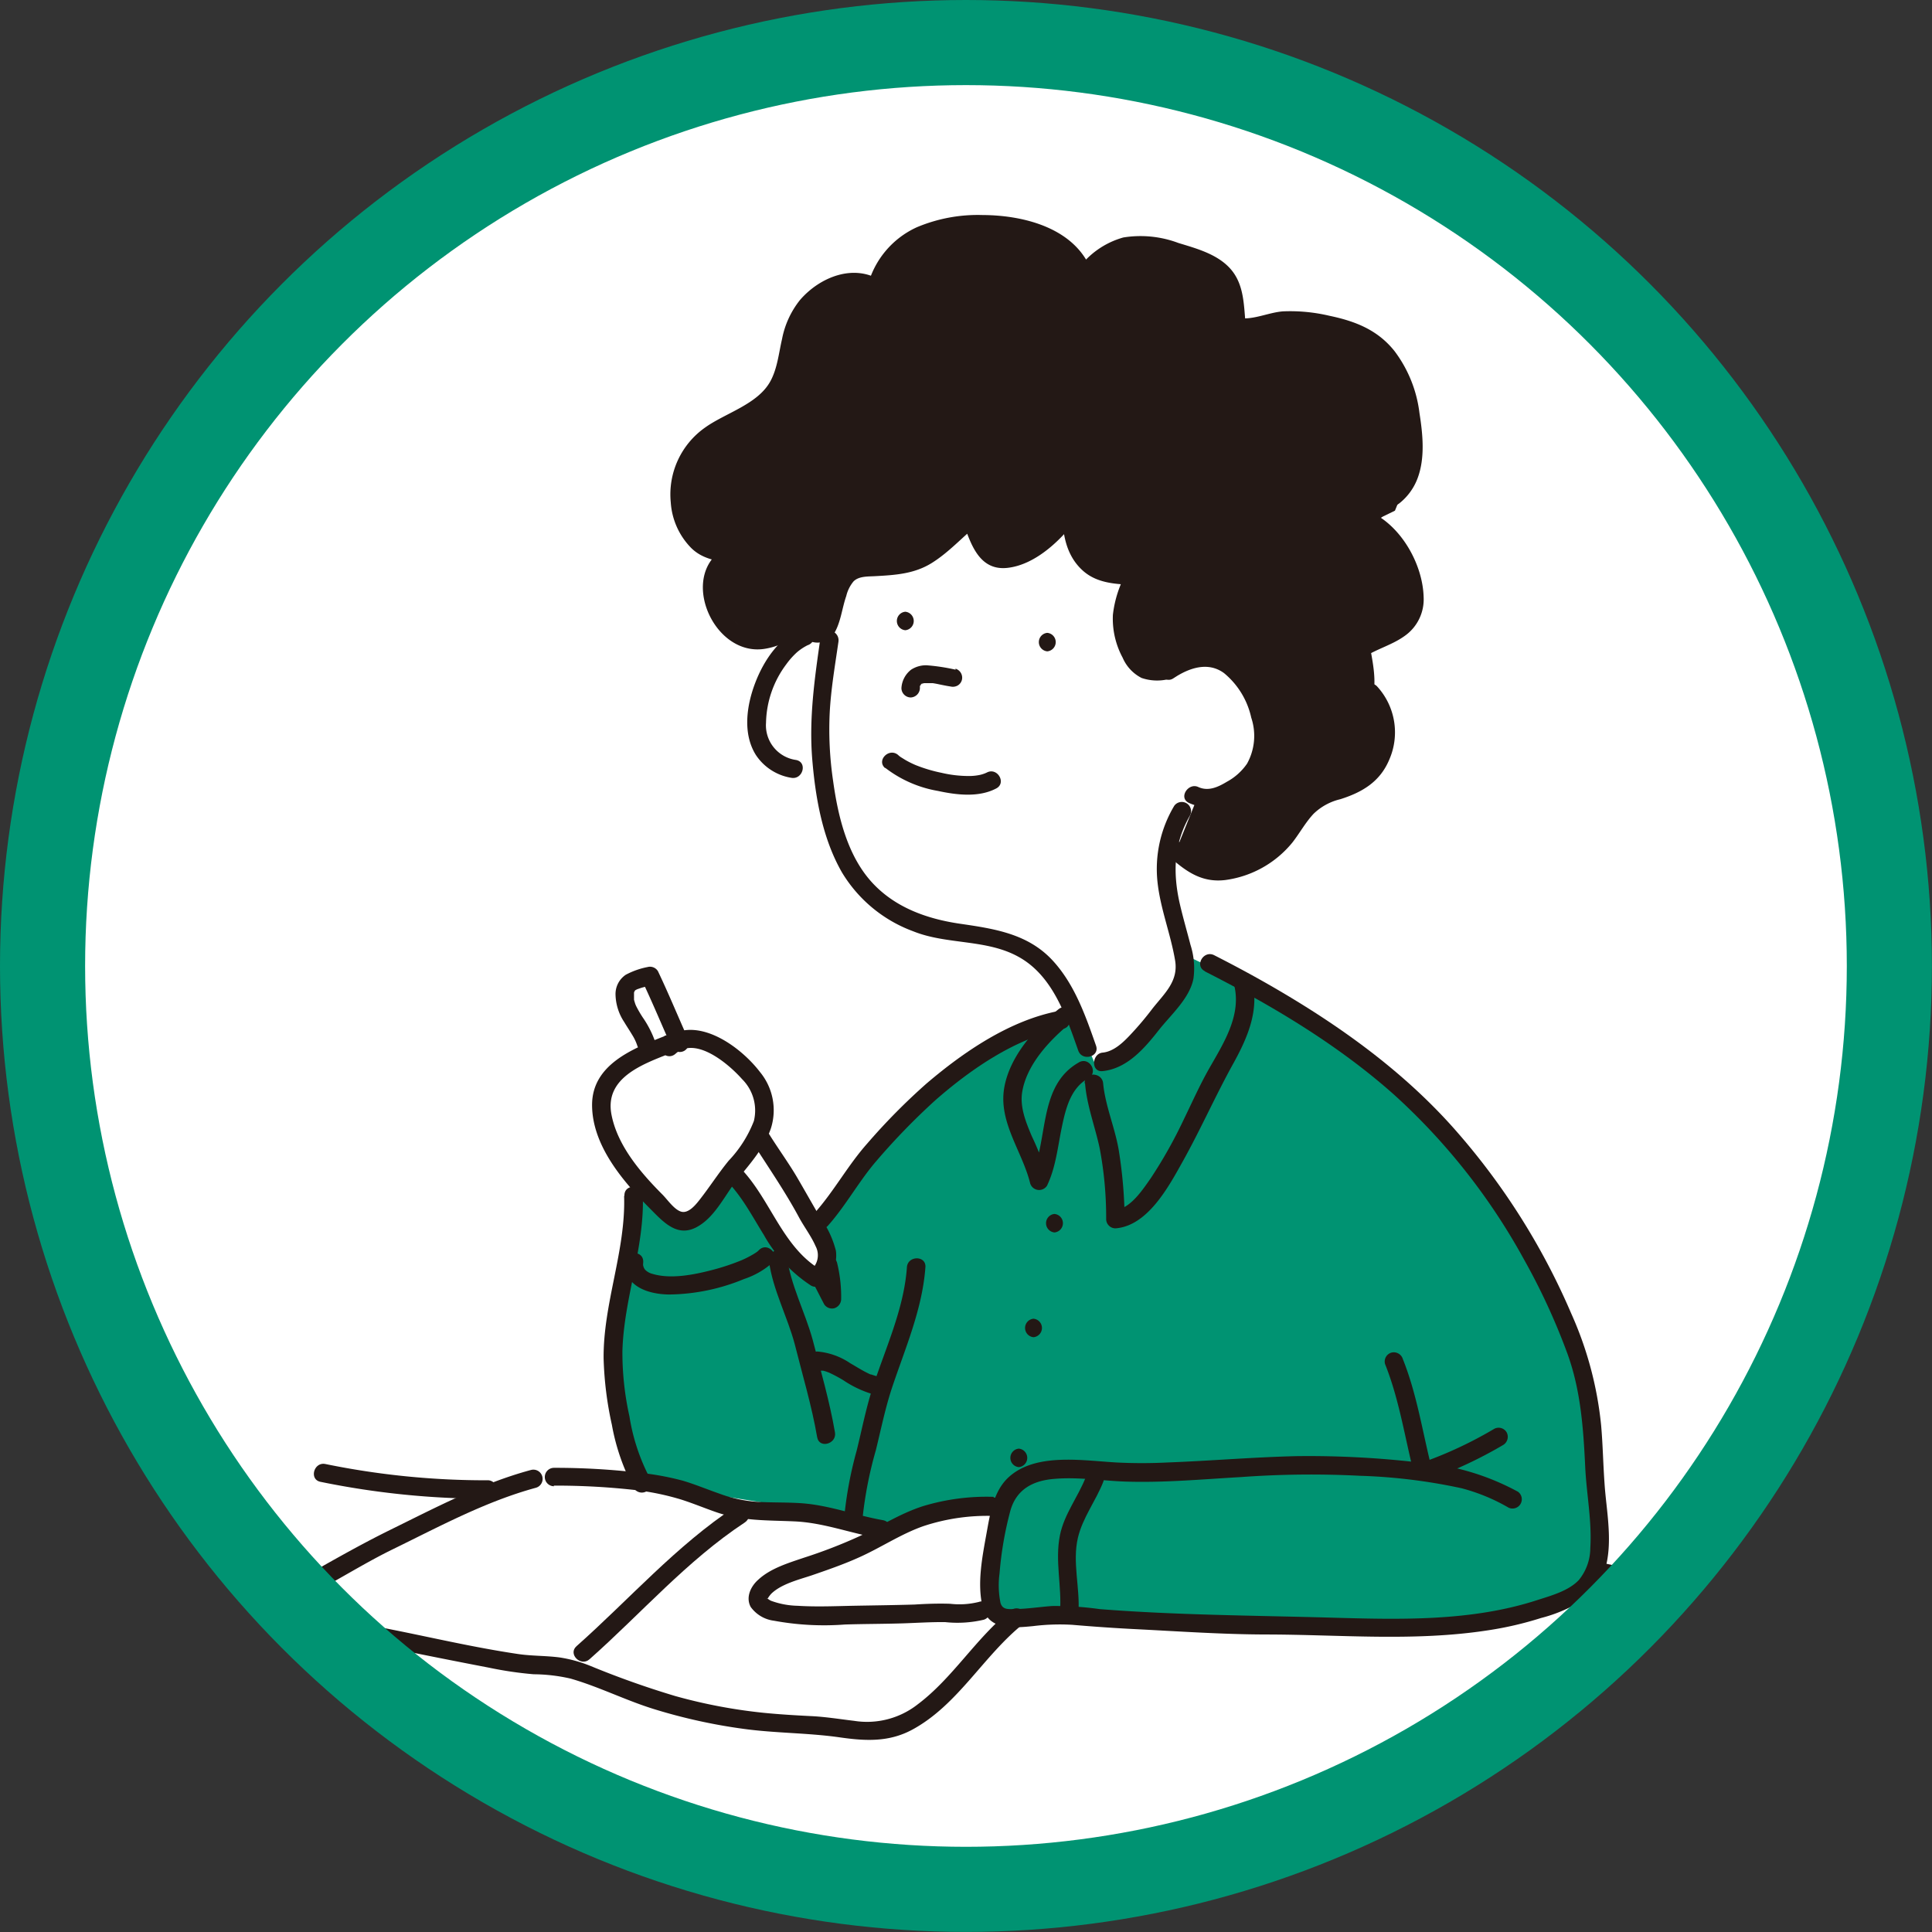 <svg xmlns="http://www.w3.org/2000/svg" xmlns:xlink="http://www.w3.org/1999/xlink" viewBox="0 0 249.69 249.69"><rect x="0" y="0" width="249.69" height="249.69" fill="#333333" stroke="none"/><defs><style>.cls-1,.cls-6{fill:none;}.cls-2{fill:#fff;}.cls-3{clip-path:url(#clip-path);}.cls-4{fill:#009372;}.cls-5{fill:#231815;}.cls-6{stroke:#009372;stroke-miterlimit:10;stroke-width:11px;}</style><clipPath id="clip-path"><circle class="cls-1" cx="124.84" cy="124.84" r="119.34"/></clipPath></defs><g id="レイヤー_2" data-name="レイヤー 2"><g id="レイヤー_3" data-name="レイヤー 3"><circle class="cls-2" cx="124.84" cy="124.84" r="119.34"/><g class="cls-3"><path class="cls-4" d="M82.34,153.21,79.21,176l3.72,15.7,29,4.61,3.41,1.41,13.1-3.44v11.95l1.75,2.91h6.11l49.95,1.29,18.28-4.2,2.38-4.47L206,189.23s-.68-17.9-10-30.43-14.74-17.93-14.74-17.93l-18-12.62-9.53-4.55-4.06,6.78-5.42,5.67-2.84,1.09-2.94-6.76-9.09,4.32-16.2,12.46-7.51,10.62,1.88,7.24-2.42-.4-4.61-3.25L94,152.18l-4.44,5.33-1.24.37Z"/><path class="cls-5" d="M106.05,82.32c-.77,5.37-1.53,10.58-1.06,16,.42,4.92,1.34,10.11,3.83,14.44a18,18,0,0,0,9.18,7.59c4.34,1.76,9.43,1,13.58,3.28,4.46,2.42,6.19,7.66,7.77,12.14.5,1.44,2.81.82,2.3-.63-1.36-3.88-2.77-7.93-5.6-11-3.21-3.48-7.56-4.11-12-4.76-4.23-.62-8.35-2.08-11.32-5.3-3.22-3.49-4.43-8.59-5.06-13.16a45.34,45.34,0,0,1-.44-8.79c.16-3.08.69-6.13,1.13-9.19.21-1.5-2.09-2.15-2.3-.63Z"/><path class="cls-5" d="M117,81.45a1.2,1.2,0,0,0,0-2.39,1.2,1.2,0,0,0,0,2.39Z"/><path class="cls-5" d="M123.5,86.55a25.16,25.16,0,0,0-3.75-.57,3.52,3.52,0,0,0-2,.57,3.24,3.24,0,0,0-1.25,2.39,1.22,1.22,0,0,0,1.2,1.2,1.24,1.24,0,0,0,1.19-1.2c0,.39,0,.08,0,0s0-.12,0-.18a.49.49,0,0,1,0-.11c0-.12,0-.07-.06.13a.91.91,0,0,0,.07-.14c.07-.13.21-.2,0,0l.09-.11c.1-.1.25-.13-.06,0l.12-.08c.05,0,.12,0,.16-.08-.22.18-.24.08-.11,0l.34-.08c.28-.07-.27,0-.06,0H120l.4,0,.2,0c-.41,0-.15,0-.06,0q.41.06.81.15c.5.1,1,.21,1.49.28a1.27,1.27,0,0,0,.92-.12,1.18,1.18,0,0,0,.55-.71,1.21,1.21,0,0,0-.83-1.47Z"/><path class="cls-5" d="M114.39,99.22a15.4,15.4,0,0,0,6.83,3c2.4.52,5.27.87,7.53-.32,1.36-.71.15-2.77-1.21-2.06a4.12,4.12,0,0,1-1.12.35,6.94,6.94,0,0,1-1.35.1,15.39,15.39,0,0,1-3.38-.41,19.41,19.41,0,0,1-3.35-1,12.28,12.28,0,0,1-1.31-.65l-.55-.34a2.15,2.15,0,0,1-.4-.31c-1.16-1-2.85.68-1.69,1.69Z"/><path class="cls-5" d="M135.35,84.18a1.2,1.2,0,0,0,0-2.39,1.2,1.2,0,0,0,0,2.39Z"/><path class="cls-5" d="M103.74,81.09c-3,1.27-5,4.2-6.13,7.15s-1.65,6.6.09,9.35a6.78,6.78,0,0,0,4.55,2.93c1.5.29,2.15-2,.64-2.3A4.52,4.52,0,0,1,99,93.41a13,13,0,0,1,2.62-7.56A9.87,9.87,0,0,1,103,84.3a6.77,6.77,0,0,1,1.37-.91,1.23,1.23,0,0,0,.83-1.47,1.2,1.2,0,0,0-1.47-.83Z"/><path class="cls-5" d="M169.1,94.54c2.57,1.61,6.26-.42,7.64-2.76,1.48-2.53.78-5.62.29-8.32l-.55,1.35c1.64-1,3.53-1.51,5.07-2.63a5.77,5.77,0,0,0,2.44-5c-.11-4.24-2.88-9.18-6.83-11l.43,1.63a17.24,17.24,0,0,1,3.22-2.73,7.45,7.45,0,0,0,2.39-3.25c1-2.64.68-5.73.25-8.45a16.59,16.59,0,0,0-3.22-8c-2.19-2.75-5.07-3.87-8.42-4.57a22,22,0,0,0-6-.57c-1.86.14-3.79,1.12-5.66.87l.87,1.15c-.29-2.68-.14-5.55-2.13-7.66-1.7-1.8-4.31-2.5-6.6-3.2a13.92,13.92,0,0,0-7.11-.71,10.8,10.8,0,0,0-5.95,4.22l2,.53c-1.93-5.86-8.73-7.63-14.26-7.65a20.31,20.31,0,0,0-8.48,1.58A11.48,11.48,0,0,0,112.12,37l1.75-.72c-3.54-2.26-7.93-.46-10.47,2.48a11.56,11.56,0,0,0-2.33,5.06c-.42,1.8-.6,3.79-1.5,5.44-1.63,3-5.82,4.11-8.45,6a10.56,10.56,0,0,0-4.43,9.68,9.25,9.25,0,0,0,2.65,5.89c1.43,1.4,3.15,1.61,5,2l-.28-2.18c-6.59,3.2-2.08,14.17,4.66,13.22a9,9,0,0,0,3.18-1.1c.4-.23.76-.54,1.17-.74.09,0,.7-.19.37-.23s.11.17.21.29a2.55,2.55,0,0,0,4.17-.26c.85-1.43,1-3.23,1.55-4.8a4.61,4.61,0,0,1,.94-1.89c.7-.71,1.93-.62,2.85-.68,2.57-.14,5-.3,7.23-1.68s4-3.38,6-5l-2-.53c1,2.85,2.07,6.56,5.82,6.14s7.15-3.81,9.27-6.74c.91-1.24-1.16-2.43-2.06-1.2-1.62,2.23-4.13,4.76-6.88,5.46s-3.2-2.35-3.85-4.29a1.21,1.21,0,0,0-2-.53c-1.54,1.25-2.89,2.74-4.47,3.94a9.92,9.92,0,0,1-5.71,2c-1.58.09-3.54-.06-5,.72a5.56,5.56,0,0,0-2.3,3.11c-.47,1.3-.7,2.67-1.16,4-.07.19-.18.81-.41.85s-.34-.29-.5-.44a2.13,2.13,0,0,0-1.8-.73c-1.78.11-3.09,1.73-4.88,2a4.17,4.17,0,0,1-3.84-1.72c-1.78-2.15-2.28-5.68.6-7.08A1.2,1.2,0,0,0,95,70.49c-1.26-.25-2.71-.28-3.73-1.14a6.74,6.74,0,0,1-2.22-4.81,8.36,8.36,0,0,1,4.19-7.86c2.46-1.57,5.37-2.66,7.38-4.85,2.2-2.4,2.2-5.82,3.11-8.77,1.06-3.44,5.34-7.05,8.93-4.76a1.2,1.2,0,0,0,1.76-.71,9.2,9.2,0,0,1,5.64-6.28A19,19,0,0,1,127,30.2c4.34,0,10.4,1.16,12,5.9.25.76,1.4,1.29,2,.53a8.9,8.9,0,0,1,4.75-3.57,10.75,10.75,0,0,1,5.69.58c1.82.56,3.86,1,5.37,2.24,1.92,1.53,1.67,4.21,1.91,6.41,0,.47.33,1.07.87,1.15,2,.27,3.72-.39,5.66-.7a16.89,16.89,0,0,1,6.21.45,12.6,12.6,0,0,1,5.4,2.1,10.89,10.89,0,0,1,3.32,4.6,20.36,20.36,0,0,1,1.21,9.59,5.66,5.66,0,0,1-2.07,3.88,19.92,19.92,0,0,0-3.72,3.32,1.18,1.18,0,0,0,.43,1.63c3.2,1.43,5.56,5.41,5.64,8.89s-3.91,4.1-6.32,5.55a1.23,1.23,0,0,0-.55,1.34c.33,1.81.87,3.87.3,5.68-.49,1.57-3,3.78-4.73,2.71-1.3-.82-2.5,1.24-1.2,2.06Z"/><path class="cls-5" d="M151.67,87.65c2-1.33,4.44-2.18,6.52-.66a10.33,10.33,0,0,1,3.52,5.76,7.41,7.41,0,0,1-.54,5.94,7.49,7.49,0,0,1-2.62,2.35c-1.13.68-2.39,1.27-3.69.67s-2.6,1.41-1.2,2.06c2.67,1.23,5.23.1,7.43-1.57a8.38,8.38,0,0,0,3.31-5.79,13.28,13.28,0,0,0-1.3-6.81,10.41,10.41,0,0,0-4.71-5.27c-2.61-1.23-5.67-.28-7.92,1.26-1.26.87-.07,2.93,1.2,2.06Z"/><path class="cls-5" d="M137.29,66c0,2.8.41,5.67,2.58,7.68,1.89,1.75,4.39,1.81,6.82,1.93l-1-1.8a14.67,14.67,0,0,0-1.86,5.64A10.62,10.62,0,0,0,145.09,85a5.26,5.26,0,0,0,2.45,2.62,6.22,6.22,0,0,0,4,0,1.19,1.19,0,0,0-.64-2.3,3.84,3.84,0,0,1-2.48.13,3.58,3.58,0,0,1-1.4-1.86c-1.43-3-.8-5.76.68-8.58a1.21,1.21,0,0,0-1-1.8c-1.74-.08-3.75,0-5.13-1.23-1.72-1.54-1.88-3.84-1.88-6a1.2,1.2,0,0,0-2.39,0Z"/><path class="cls-5" d="M142.5,138.43c3.21-.33,5.46-3,7.35-5.41,1.54-1.93,3.89-4,4.39-6.54a9.92,9.92,0,0,0-.38-4.36c-.47-1.82-1-3.63-1.42-5.47-.88-4-.72-7.72,1.38-11.3a1.2,1.2,0,0,0-2.06-1.21,15.9,15.9,0,0,0-2.16,9.9c.38,3.46,1.7,6.68,2.27,10.09.45,2.69-1.37,4.25-2.92,6.21a41.12,41.12,0,0,1-2.89,3.42c-.94,1-2.14,2.14-3.56,2.28s-1.52,2.55,0,2.39Z"/><path class="cls-5" d="M151.14,110.73c2.17,1.93,4.21,3.38,7.25,3a13.49,13.49,0,0,0,8.65-4.86c.94-1.21,1.68-2.58,2.73-3.7a7.4,7.4,0,0,1,3.45-1.88c2.84-.9,5.13-2.25,6.33-5.12A8.78,8.78,0,0,0,178,88.74c-1-1.13-2.74.56-1.69,1.68a6.5,6.5,0,0,1-.27,8.78c-2,2-5.3,1.81-7.45,3.73a21.16,21.16,0,0,0-3,3.82,10.68,10.68,0,0,1-4.08,3.46,8.74,8.74,0,0,1-5.06,1.15c-1.46-.23-2.61-1.37-3.67-2.31s-2.83.66-1.68,1.68Z"/><path class="cls-5" d="M155.71,125.54c8.64,4.38,17.19,9.47,24.45,15.93a81.66,81.66,0,0,1,16.8,21.3,83.85,83.85,0,0,1,5.6,12.14c1.73,4.74,2.07,9.66,2.31,14.64.16,3.49.88,7,.66,10.53a6.57,6.57,0,0,1-1.49,4.13c-1.32,1.39-3.54,2-5.32,2.57-8.61,2.81-17.86,2.53-26.8,2.28-9.94-.28-19.89-.32-29.8-1.1a40.9,40.9,0,0,0-6.15-.4c-1.53.11-3.05.35-4.59.39-1,0-1.8.17-2.08-.81a11.48,11.48,0,0,1-.12-3.79,45.11,45.11,0,0,1,1.37-8c.75-2.83,2.9-4,5.71-4.22,3.09-.27,6.17.25,9.25.35,4.93.16,9.89-.3,14.8-.58a125,125,0,0,1,15.48-.17,72.07,72.07,0,0,1,13.1,1.61,24.3,24.3,0,0,1,6.08,2.51,1.2,1.2,0,0,0,1.21-2.06A31.9,31.9,0,0,0,183.3,189a123.12,123.12,0,0,0-15.71-.81c-5.59.13-11.15.61-16.73.82a65.25,65.25,0,0,1-6.56,0c-1.7-.1-3.41-.28-5.12-.34-3-.1-6.48.09-8.83,2.25-2,1.84-2.41,4.84-2.88,7.4-.53,2.93-1.18,6.27-.51,9.23.72,3.17,3.91,2.86,6.53,2.61a27.9,27.9,0,0,1,5.09-.17c2.79.24,5.57.43,8.37.57,5.51.28,11,.66,16.54.68,9.61,0,19.27.94,28.82-.54a44.5,44.5,0,0,0,6.85-1.59,19,19,0,0,0,5.8-2.57c2.86-2.21,3.14-6,2.92-9.32-.11-1.83-.39-3.65-.51-5.49-.18-2.5-.22-5-.44-7.51a46.4,46.4,0,0,0-3.85-14.43,88.69,88.69,0,0,0-15.38-24.18c-6.77-7.55-15.13-13.45-23.9-18.46-2.26-1.29-4.56-2.52-6.88-3.7-1.37-.69-2.58,1.37-1.21,2.06Z"/><path class="cls-5" d="M184.79,191.19a55.48,55.48,0,0,0,9.49-4.45,1.23,1.23,0,0,0,.43-1.64,1.2,1.2,0,0,0-1.63-.42,52.69,52.69,0,0,1-8.92,4.21,1.24,1.24,0,0,0-.84,1.47,1.2,1.2,0,0,0,1.47.83Z"/><path class="cls-5" d="M128.42,193.45a28.43,28.43,0,0,0-9.12,1.2c-2.91.93-5.44,2.57-8.18,3.87a64.89,64.89,0,0,1-7.2,2.79c-2,.68-4.32,1.37-5.9,2.83-1,.87-1.67,2.3-1,3.54a4.37,4.37,0,0,0,3,1.78,35.71,35.71,0,0,0,9.18.49c2.51-.08,5-.07,7.53-.15,1.8-.06,3.62-.18,5.42-.16a14.87,14.87,0,0,0,5-.31c1.44-.48.82-2.79-.64-2.3a10.33,10.33,0,0,1-3.72.24c-1.53-.05-3.06,0-4.59.1-2.66.08-5.32.11-8,.16-2.38.05-4.75.15-7.12,0a10.6,10.6,0,0,1-3.44-.65c-.2-.09-.35-.23-.44-.26s-.11-.16,0,0,0,0,0,0a4.07,4.07,0,0,1,.46-.63c1.3-1.28,3.56-1.83,5.24-2.39,2-.69,4.06-1.4,6-2.27,2.86-1.26,5.49-3.06,8.43-4.09a26.23,26.23,0,0,1,9.09-1.32,1.19,1.19,0,0,0,0-2.38Z"/><path class="cls-5" d="M85.86,133.92c-4.1,1.61-9.35,3.68-9.34,8.9s4,9.86,7.4,13.29c1.82,1.82,3.67,4,6.38,2.33,2.26-1.36,3.5-4.21,5.14-6.2s3.38-4,4.2-6.44a7.75,7.75,0,0,0-1.41-7.24c-2.63-3.45-8.56-7.71-12.62-4.06-1.14,1,.55,2.71,1.69,1.69,2.61-2.35,6.9,1.35,8.6,3.27a5.71,5.71,0,0,1,1.53,5.42A15.6,15.6,0,0,1,94.18,150c-1.36,1.66-2.5,3.46-3.82,5.13-.49.62-1.39,1.71-2.3,1.47s-1.8-1.57-2.45-2.22c-2.8-2.81-5.8-6.3-6.58-10.31-.92-4.72,3.9-6.49,7.47-7.89,1.41-.55.8-2.86-.64-2.3Z"/><path class="cls-5" d="M93.73,152.43c2.11,2.07,3.45,4.7,5,7.19a18.69,18.69,0,0,0,6.09,6.53,1.21,1.21,0,0,0,1.44-.19,4.68,4.68,0,0,0,1.77-4.32,12.64,12.64,0,0,0-2.07-4.37c-1-1.71-2-3.5-3-5.2s-2.37-3.6-3.51-5.42c-.82-1.29-2.88-.1-2.06,1.21,2,3.13,4.09,6.16,5.85,9.43.68,1.27,1.59,2.44,2.17,3.77a2.48,2.48,0,0,1-.8,3.22l1.44-.19c-5.06-3-6.51-9.33-10.58-13.35-1.1-1.07-2.78.61-1.69,1.69Z"/><path class="cls-5" d="M84.62,134.48a13.11,13.11,0,0,0-1.56-3,14.81,14.81,0,0,1-.81-1.39,2.77,2.77,0,0,1-.21-.54,3.57,3.57,0,0,1-.1-.35c0-.08,0-.16,0-.23,0,.1,0,.11,0,0s0-.43,0-.62-.07.22,0,0c0-.09,0-.18.07-.26,0,.19-.12.11,0,0s-.2.17,0,0a.62.62,0,0,0,.14-.14c-.13.19-.15.09,0,0l.2-.1c.21-.14-.24.08,0,0l.52-.18c.48-.14,1-.26,1.45-.39l-1.34-.55c1.35,2.85,2.56,5.76,3.84,8.64a1.2,1.2,0,0,0,1.63.43,1.22,1.22,0,0,0,.43-1.63c-1.28-2.88-2.49-5.8-3.84-8.64a1.2,1.2,0,0,0-1.35-.55,10,10,0,0,0-2.82,1,3,3,0,0,0-1.32,2.57,6.69,6.69,0,0,0,1.13,3.55c.32.54.68,1.07,1,1.61a6.25,6.25,0,0,1,.68,1.42,1.23,1.23,0,0,0,1.47.83,1.21,1.21,0,0,0,.83-1.47Z"/><path class="cls-5" d="M105.19,166l1.3,2.52a1.2,1.2,0,0,0,1.35.55,1.25,1.25,0,0,0,.87-1.15,18.46,18.46,0,0,0-.53-4.73,1.2,1.2,0,0,0-.55-.72,1.23,1.23,0,0,0-.92-.12,1.25,1.25,0,0,0-.71.55,1.38,1.38,0,0,0-.12.92c.1.72.26,1.43.38,2.15a2,2,0,0,1,0,.24c0,.25,0-.27,0,0s0,.35,0,.53a7.24,7.24,0,0,1,0,1.14l2.22-.6-1.3-2.52a1.19,1.19,0,0,0-1.63-.43,1.21,1.21,0,0,0-.43,1.63Z"/><path class="cls-5" d="M68.54,190c-6.4,1.74-12.26,4.85-18.17,7.75-2.92,1.44-5.74,3-8.56,4.59A45.42,45.42,0,0,1,33,206.47a1.21,1.21,0,0,0-.53,2c2.13,1.81,5.11,2.36,7.79,2.79,3.45.57,6.89,1.05,10.31,1.76q6.28,1.29,12.58,2.5a47.47,47.47,0,0,0,5.82.86,21.89,21.89,0,0,1,4.77.56c3.65,1.05,7.08,2.79,10.71,3.92a71.65,71.65,0,0,0,11.75,2.59c4.08.55,8.22.5,12.29,1.08,3.33.48,6.39.65,9.43-1,5.93-3.22,9.19-9.57,14.36-13.69,1.2-1-.5-2.64-1.69-1.69-4.47,3.56-7.43,8.7-12,12.13a10.61,10.61,0,0,1-8.2,2.12c-1.86-.22-3.67-.52-5.54-.61-2-.1-4.06-.22-6.08-.42a68.24,68.24,0,0,1-11.52-2.18,115.58,115.58,0,0,1-10.9-3.87,17.87,17.87,0,0,0-4-1.11c-1.8-.24-3.62-.18-5.42-.45-3.91-.58-7.8-1.39-11.66-2.2-4.15-.87-8.28-1.73-12.47-2.32-2.71-.38-6.42-.61-8.59-2.46l-.52,2c6.13-1.92,11.41-5.8,17.15-8.59,6-2.93,11.92-6.14,18.41-7.91a1.19,1.19,0,0,0-.63-2.3Z"/><path class="cls-5" d="M71.56,192a92,92,0,0,1,10.88.61A33.74,33.74,0,0,1,88,193.79c1.58.5,3.1,1.14,4.67,1.68,3.27,1.11,6.53,1,9.94,1.15,3.76.15,7.21,1.51,10.88,2.15,1.51.26,2.15-2,.64-2.3-3.64-.64-7.09-2-10.8-2.21-1.8-.11-3.6-.06-5.4-.16a17.33,17.33,0,0,1-5-1.08c-1.56-.54-3.08-1.18-4.66-1.65a35.72,35.72,0,0,0-5.32-1,93.56,93.56,0,0,0-11.35-.67,1.19,1.19,0,0,0,0,2.38Z"/><path class="cls-5" d="M76.19,214.44c6.67-5.91,12.59-12.75,20.07-17.68,1.28-.85.08-2.91-1.2-2.06-7.67,5.05-13.73,12-20.55,18.05-1.15,1,.54,2.71,1.68,1.69Z"/><path class="cls-5" d="M140.23,140c.23,2.85,1.26,5.51,1.87,8.29a48,48,0,0,1,.86,9.27,1.2,1.2,0,0,0,1.2,1.19c4.19-.3,6.93-5.48,8.72-8.69,2.31-4.14,4.22-8.48,6.52-12.63,1.83-3.31,3.4-6.92,2.4-10.75a1.19,1.19,0,0,0-2.3.63c1,4-1.49,7.7-3.35,11-1.17,2.09-2.14,4.28-3.19,6.43a60.12,60.12,0,0,1-4.25,7.55c-1,1.42-2.62,3.93-4.55,4.07l1.19,1.19a59.52,59.52,0,0,0-.78-9c-.5-2.87-1.71-5.6-2-8.52-.12-1.52-2.51-1.54-2.38,0Z"/><path class="cls-5" d="M139.46,137.29c-5.35,3-3.91,10-6.19,14.73l2.18.29a37.24,37.24,0,0,0-2.11-5.49c-.74-1.75-1.54-3.71-1.24-5.64.57-3.63,3.63-6.84,6.37-9.06,1.2-1-.5-2.64-1.68-1.68-3.08,2.48-6.29,6.09-7,10.12-.78,4.47,2.33,8.23,3.35,12.38a1.21,1.21,0,0,0,2.18.29c1.13-2.36,1.38-5,1.9-7.51s1.16-5.1,3.44-6.37c1.34-.75.14-2.81-1.21-2.06Z"/><path class="cls-5" d="M136.28,159.28a1.2,1.2,0,0,0,0-2.39,1.2,1.2,0,0,0,0,2.39Z"/><path class="cls-5" d="M133.57,172.82a1.2,1.2,0,0,0,0-2.39,1.2,1.2,0,0,0,0,2.39Z"/><path class="cls-5" d="M131.67,189.61a1.2,1.2,0,0,0,0-2.39,1.2,1.2,0,0,0,0,2.39Z"/><path class="cls-5" d="M179,176.28c1.71,4.26,2.45,8.82,3.52,13.26.36,1.5,2.66.86,2.3-.63-1.07-4.45-1.81-9-3.52-13.27a1.22,1.22,0,0,0-1.47-.83,1.2,1.2,0,0,0-.83,1.47Z"/><path class="cls-5" d="M80.66,154.57c.22,7.11-2.71,13.87-2.65,21a45.15,45.15,0,0,0,1.07,8.58,27.67,27.67,0,0,0,2.82,8.15A1.2,1.2,0,0,0,84,191.06a25.84,25.84,0,0,1-2.65-8,37.93,37.93,0,0,1-.91-8.43c.18-6.79,2.85-13.27,2.64-20.1-.05-1.53-2.43-1.54-2.38,0Z"/><path class="cls-5" d="M99.38,163c.51,3.73,2.38,7.13,3.34,10.75,1,4,2.19,7.93,2.89,12,.26,1.51,2.56.87,2.3-.63-.7-4.06-1.85-8-2.89-12-1-3.62-2.83-7-3.34-10.76-.2-1.51-2.5-.87-2.3.64Z"/><path class="cls-5" d="M105.68,177.15h.26s.24,0,.1,0,.12,0,.15,0l.2,0a4.19,4.19,0,0,1,.47.14l.25.09h0a18.93,18.93,0,0,1,1.88,1,13.83,13.83,0,0,0,3.93,1.84,1.22,1.22,0,0,0,1.47-.84,1.2,1.2,0,0,0-.83-1.46,8.1,8.1,0,0,1-1-.3c-.19-.08.25.11-.08,0l-.2-.09-.46-.23c-.66-.35-1.29-.75-1.94-1.12a8.9,8.9,0,0,0-4.23-1.51,1.21,1.21,0,0,0-1.2,1.19,1.22,1.22,0,0,0,1.2,1.19Z"/><path class="cls-5" d="M136.77,130.67c-6.29,1.22-12.18,5.24-17,9.34a80.69,80.69,0,0,0-7.69,7.78c-2.49,2.8-4.27,6.12-6.74,8.91-1,1.15.66,2.84,1.68,1.69,2.33-2.63,4-5.76,6.29-8.4a86.54,86.54,0,0,1,7.61-7.83c4.58-4,10.35-8,16.45-9.19,1.5-.29.86-2.59-.64-2.3Z"/><path class="cls-5" d="M117.21,163.77c-.39,5.51-2.85,10.61-4.5,15.8-.83,2.61-1.34,5.28-2,7.93a50.17,50.17,0,0,0-1.62,8.77c-.1,1.53,2.28,1.52,2.38,0a51,51,0,0,1,1.72-8.83c.67-2.71,1.21-5.42,2.09-8.08,1.71-5.13,3.92-10.13,4.32-15.59.11-1.53-2.28-1.52-2.39,0Z"/><path class="cls-5" d="M206.57,204.35a133.18,133.18,0,0,0,26.84,3,1.2,1.2,0,0,0,0-2.39,129.08,129.08,0,0,1-26.21-2.95c-1.49-.34-2.13,2-.63,2.3Z"/><path class="cls-5" d="M63.13,191.31a102.87,102.87,0,0,1-21.07-2.1c-1.5-.31-2.14,2-.64,2.3a107,107,0,0,0,21.71,2.19,1.2,1.2,0,0,0,0-2.39Z"/><path class="cls-5" d="M80.77,163.09c-.14,3.19,3.06,4.18,5.69,4.21a25.94,25.94,0,0,0,9.7-2,10.51,10.51,0,0,0,3.62-2.06c1.08-1.09-.61-2.78-1.69-1.68l-.16.15-.07.06a6.65,6.65,0,0,1-.56.36,13.33,13.33,0,0,1-1.46.74,29,29,0,0,1-3.79,1.26c-2.45.64-5.39,1.21-7.74.5a2,2,0,0,1-1-.6c.15.17,0,0-.06-.12-.12-.24,0,.06-.06-.13-.11-.34-.08-.24-.06-.68.06-1.54-2.32-1.54-2.39,0Z"/><path class="cls-5" d="M140.33,190.9c-1,2.56-2.78,4.76-3.34,7.49-.68,3.34.27,6.68,0,10-.1,1.53,2.28,1.53,2.39,0,.21-3.2-.81-6.51-.07-9.66.61-2.59,2.32-4.77,3.28-7.23.56-1.43-1.75-2.05-2.3-.63Z"/><path class="cls-5" d="M106.76,82.24l-9,.74-5.45-5.12V72L89,68.49l-1.75-7.75,7.31-6.22,6-4.58s1.33-9.65,4.88-11.52a23.49,23.49,0,0,1,7.17-2.32l7-5.89,3.6-.93,10.22.68L139,33.67l1.06,2.11,5.85-4,5.25-.16L158.47,36s2.67,5,2.49,5.68,10.82.4,10.82.4l7.31,3.85,3.14,7.44.57,6.46L180.28,66l-3.19,1.55s7,4.57,5.71,8.85a23.8,23.8,0,0,1-2.66,6.26L175.54,85l2.56,5.85L180,96.08l-3.12,5-4.6,1.21-3.77,2.44-3.23,4.31-4.92,3.55-3.2.54L152,109.89l2.71-6.72,7.05-3.24a18.61,18.61,0,0,0,1.53-6.56c-.05-3-6.69-9.07-6.69-9.07L149,86.77l-3.36-3.49-.13-6.11,1.21-2.78-3.55-.33-3.94-3.42-.72-3.53-7.63,4.1-2.21.78-3.07-5.13L119.27,72l-4.93,1.16-4.06.5-2.72,2.7Z"/></g><circle class="cls-6" cx="124.84" cy="124.84" r="119.34"/></g></g></svg>